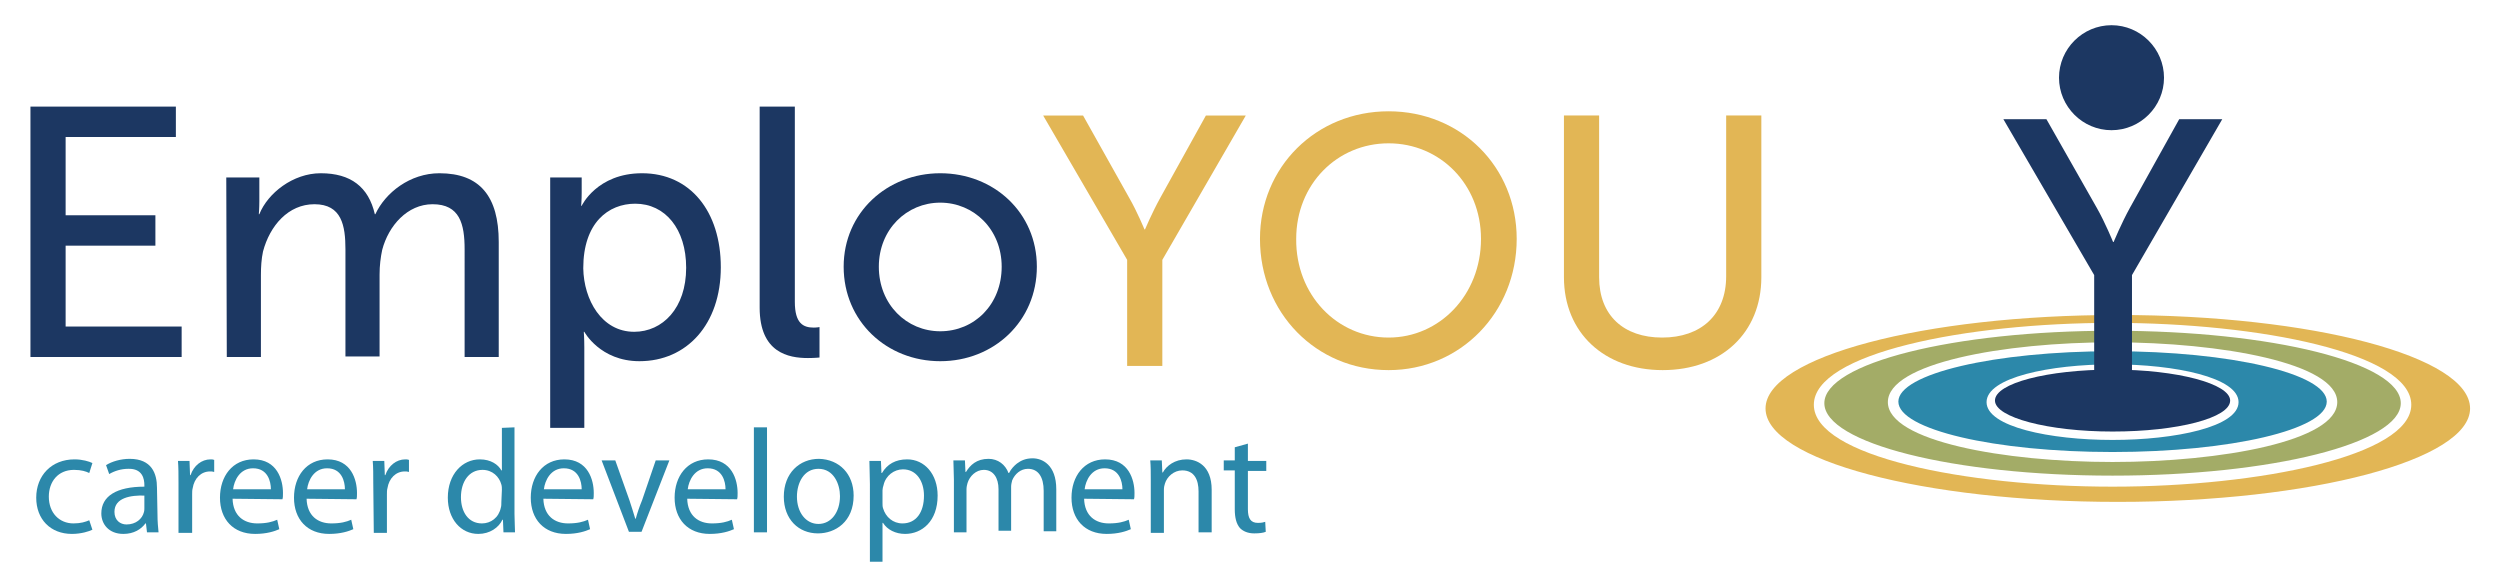 <?xml version="1.0" encoding="utf-8"?>
<!-- Generator: Adobe Illustrator 24.0.1, SVG Export Plug-In . SVG Version: 6.00 Build 0)  -->
<svg version="1.1" id="Laag_1" xmlns="http://www.w3.org/2000/svg" xmlns:xlink="http://www.w3.org/1999/xlink" x="0px" y="0px"
	 viewBox="0 0 476.2 107.7" style="enable-background:new 0 0 476.2 107.7;" xml:space="preserve">
<style type="text/css">
	.st0{fill:#E2B655;}
	.st1{fill:#A3AC67;}
	.st2{fill:#2C88AA;}
	.st3{fill:#1C3762;}
</style>
<path class="st0" d="M403.4,60c-37,0-67.1,8-67.1,17.8s30,17.8,67.1,17.8c37,0,67.1-8,67.1-17.8C470.5,67.9,440.5,60,403.4,60z
	 M402.4,92.7c-28,0-56.9-5.8-56.9-15.6s28.9-15.6,56.9-15.6s56.9,5.8,56.9,15.6C459.3,86.8,430.4,92.7,402.4,92.7z"/>
<path class="st1" d="M402.4,63c-30.3,0-54.9,6.2-54.9,13.8c0,7.6,24.6,13.8,54.9,13.8s54.9-6.2,54.9-13.8
	C457.3,69.1,432.7,63,402.4,63z M402.4,88c-20.7,0-42.8-4-42.8-11.4s22-11.4,42.8-11.4c20.7,0,42.8,4,42.8,11.4
	C445.2,84,423.1,88,402.4,88z"/>
<path class="st2" d="M402.4,66.9c-22.5,0-40.8,4.3-40.8,9.6s18.3,9.6,40.8,9.6s40.8-4.3,40.8-9.6S424.9,66.9,402.4,66.9z
	 M402.4,83.8c-11.9,0-24-2.5-24-7.2s12.1-7.2,24-7.2s24,2.5,24,7.2S414.3,83.8,402.4,83.8z"/>
<g>
	<path class="st3" d="M424.8,76.3c0,3.3-10,5.9-22.4,5.9c-12.3,0-22.4-2.7-22.4-5.9c0-3.3,10-5.9,22.4-5.9
		C414.7,70.4,424.8,73.1,424.8,76.3"/>
</g>
<g>
	<path class="st3" d="M398.9,52.4l-17.3-29.7h8.2l9.6,16.9c1.6,2.8,3.1,6.5,3.1,6.5h0.1c0,0,1.5-3.6,3.1-6.5l9.4-16.9h8.2
		l-17.2,29.7v21.8h-7.2L398.9,52.4L398.9,52.4z"/>
</g>
<path class="st3" d="M412.2,14.8c0,5.5-4.5,10-10,10s-10-4.5-10-10s4.5-10,10-10S412.2,9.3,412.2,14.8"/>
<g>
	<path class="st2" d="M17.6,100.9c-0.6,0.3-2.1,0.8-3.9,0.8c-4.1,0-6.8-2.8-6.8-6.9c0-4.2,2.9-7.3,7.3-7.3c1.5,0,2.8,0.4,3.4,0.7
		L17,90.1c-0.6-0.3-1.5-0.6-2.9-0.6c-3.1,0-4.8,2.3-4.8,5.1c0,3.1,2,5.1,4.7,5.1c1.4,0,2.3-0.3,3-0.6L17.6,100.9z"/>
	<path class="st2" d="M30,98.1c0,1.2,0.1,2.3,0.2,3.3H28l-0.2-1.7h-0.1c-0.8,1.1-2.2,2-4.2,2c-2.8,0-4.2-1.9-4.2-3.9
		c0-3.3,2.9-5.1,8.2-5.1v-0.3c0-1.1-0.3-3.2-3.1-3.1c-1.3,0-2.6,0.4-3.6,1l-0.6-1.7c1.1-0.7,2.8-1.2,4.5-1.2c4.2,0,5.2,2.8,5.2,5.5
		L30,98.1L30,98.1z M27.6,94.4c-2.7-0.1-5.8,0.4-5.8,3.1c0,1.6,1.1,2.4,2.3,2.4c1.8,0,3-1.1,3.3-2.3c0.1-0.3,0.1-0.6,0.1-0.8v-2.4
		H27.6z"/>
	<path class="st2" d="M34,92c0-1.6,0-3-0.1-4.2h2.2l0.1,2.7h0.1c0.6-1.8,2.1-3,3.8-3c0.3,0,0.4,0,0.7,0.1v2.3
		c-0.3-0.1-0.5-0.1-0.8-0.1c-1.7,0-3,1.3-3.3,3.2c-0.1,0.3-0.1,0.8-0.1,1.2v7.3H34V92z"/>
	<path class="st2" d="M44.3,95c0.1,3.3,2.2,4.7,4.7,4.7c1.8,0,2.9-0.3,3.8-0.7l0.4,1.8c-0.9,0.4-2.4,0.9-4.6,0.9
		c-4.2,0-6.7-2.8-6.7-6.9s2.4-7.3,6.4-7.3c4.5,0,5.6,3.9,5.6,6.4c0,0.5,0,0.9-0.1,1.2L44.3,95L44.3,95z M51.6,93.2
		c0-1.5-0.6-4-3.4-4c-2.5,0-3.6,2.3-3.8,4H51.6z"/>
	<path class="st2" d="M58.4,95c0.1,3.3,2.2,4.7,4.7,4.7c1.8,0,2.9-0.3,3.8-0.7l0.4,1.8c-0.9,0.4-2.4,0.9-4.6,0.9
		c-4.2,0-6.7-2.8-6.7-6.9s2.4-7.3,6.4-7.3c4.5,0,5.6,3.9,5.6,6.4c0,0.5,0,0.9-0.1,1.2L58.4,95L58.4,95z M65.7,93.2
		c0-1.5-0.6-4-3.4-4c-2.5,0-3.6,2.3-3.8,4H65.7z"/>
	<path class="st2" d="M71.1,92c0-1.6,0-3-0.1-4.2h2.2l0.1,2.7h0.1c0.6-1.8,2.1-3,3.8-3c0.3,0,0.4,0,0.7,0.1v2.3
		c-0.3-0.1-0.5-0.1-0.8-0.1c-1.7,0-3,1.3-3.3,3.2c-0.1,0.3-0.1,0.8-0.1,1.2v7.3h-2.5L71.1,92L71.1,92z"/>
	<path class="st2" d="M98,81.4v16.5c0,1.2,0.1,2.6,0.1,3.5h-2.2L95.8,99h-0.1c-0.7,1.5-2.4,2.7-4.6,2.7c-3.3,0-5.8-2.8-5.8-6.9
		c0-4.5,2.8-7.3,6.1-7.3c2.1,0,3.5,1,4.1,2.1h0.1v-8.1L98,81.4L98,81.4z M95.6,93.3c0-0.3,0-0.7-0.1-1c-0.4-1.5-1.7-2.8-3.6-2.8
		c-2.6,0-4.1,2.3-4.1,5.2c0,2.8,1.4,5,4,5c1.7,0,3.2-1.1,3.6-3c0.1-0.3,0.1-0.7,0.1-1.1L95.6,93.3L95.6,93.3z"/>
	<path class="st2" d="M103.5,95c0.1,3.3,2.2,4.7,4.7,4.7c1.8,0,2.9-0.3,3.8-0.7l0.4,1.8c-0.9,0.4-2.4,0.9-4.6,0.9
		c-4.2,0-6.7-2.8-6.7-6.9s2.4-7.3,6.4-7.3c4.5,0,5.6,3.9,5.6,6.4c0,0.5,0,0.9-0.1,1.2L103.5,95L103.5,95z M110.8,93.2
		c0-1.5-0.6-4-3.4-4c-2.5,0-3.6,2.3-3.8,4H110.8z"/>
	<path class="st2" d="M117.2,87.7l2.7,7.6c0.4,1.3,0.8,2.4,1.1,3.5h0.1c0.3-1.1,0.7-2.3,1.2-3.5l2.6-7.6h2.6l-5.3,13.6h-2.4
		l-5.2-13.6H117.2z"/>
	<path class="st2" d="M130.9,95c0.1,3.3,2.2,4.7,4.7,4.7c1.8,0,2.9-0.3,3.8-0.7l0.4,1.8c-0.9,0.4-2.4,0.9-4.6,0.9
		c-4.2,0-6.7-2.8-6.7-6.9s2.4-7.3,6.4-7.3c4.5,0,5.6,3.9,5.6,6.4c0,0.5,0,0.9-0.1,1.2L130.9,95L130.9,95z M138.2,93.2
		c0-1.5-0.6-4-3.4-4c-2.5,0-3.6,2.3-3.8,4H138.2z"/>
	<path class="st2" d="M143.6,81.4h2.5v20h-2.5V81.4z"/>
	<path class="st2" d="M162.6,94.4c0,5-3.5,7.2-6.8,7.2c-3.7,0-6.5-2.7-6.5-7c0-4.5,3-7.2,6.7-7.2C159.9,87.5,162.6,90.3,162.6,94.4z
		 M151.8,94.6c0,3,1.7,5.2,4.1,5.2c2.4,0,4.1-2.2,4.1-5.3c0-2.3-1.2-5.2-4.1-5.2C153.1,89.3,151.8,92,151.8,94.6z"/>
	<path class="st2" d="M165.7,92.2c0-1.7-0.1-3.1-0.1-4.4h2.2l0.1,2.3h0.1c1-1.7,2.6-2.6,4.8-2.6c3.3,0,5.8,2.8,5.8,6.9
		c0,4.9-3,7.3-6.2,7.3c-1.8,0-3.4-0.8-4.2-2.1h-0.1v7.4h-2.4L165.7,92.2L165.7,92.2z M168.1,95.8c0,0.4,0,0.7,0.1,1
		c0.5,1.7,1.9,2.9,3.7,2.9c2.6,0,4.1-2.1,4.1-5.3c0-2.7-1.4-5-4-5c-1.7,0-3.3,1.2-3.7,3c-0.1,0.3-0.2,0.7-0.2,1L168.1,95.8
		L168.1,95.8z"/>
	<path class="st2" d="M181.7,91.4c0-1.4-0.1-2.6-0.1-3.7h2.2l0.1,2.2h0.1c0.8-1.3,2-2.5,4.3-2.5c1.8,0,3.2,1.1,3.8,2.7h0.1
		c0.4-0.8,1-1.4,1.5-1.8c0.8-0.6,1.7-1,3-1c1.8,0,4.5,1.2,4.5,5.9v8h-2.4v-7.7c0-2.6-1-4.2-3-4.2c-1.4,0-2.5,1-3,2.2
		c-0.1,0.4-0.2,0.8-0.2,1.2v8.4h-2.4v-7.9c0-2.2-1-3.7-2.8-3.7c-1.5,0-2.7,1.2-3.1,2.5c-0.1,0.3-0.2,0.8-0.2,1.2v8.2h-2.4
		L181.7,91.4L181.7,91.4z"/>
	<path class="st2" d="M206.5,95c0.1,3.3,2.2,4.7,4.7,4.7c1.8,0,2.9-0.3,3.8-0.7l0.4,1.8c-0.9,0.4-2.4,0.9-4.6,0.9
		c-4.2,0-6.7-2.8-6.7-6.9s2.4-7.3,6.4-7.3c4.5,0,5.6,3.9,5.6,6.4c0,0.5,0,0.9-0.1,1.2L206.5,95L206.5,95z M213.8,93.2
		c0-1.5-0.6-4-3.4-4c-2.5,0-3.6,2.3-3.8,4H213.8z"/>
	<path class="st2" d="M219.2,91.4c0-1.4,0-2.6-0.1-3.7h2.2l0.1,2.3h0.1c0.7-1.3,2.3-2.5,4.5-2.5c1.9,0,4.8,1.1,4.8,5.8v8.1h-2.5
		v-7.8c0-2.2-0.8-4-3.1-4c-1.6,0-2.9,1.2-3.3,2.5c-0.1,0.3-0.2,0.7-0.2,1.2v8.2h-2.5V91.4z"/>
	<path class="st2" d="M237.7,84.5v3.3h3.5v1.9h-3.5V97c0,1.7,0.5,2.6,1.9,2.6c0.7,0,1.1-0.1,1.4-0.2l0.1,1.9
		c-0.5,0.2-1.2,0.3-2.2,0.3c-1.2,0-2.1-0.4-2.7-1c-0.7-0.8-1-2-1-3.6v-7.4h-2.1v-1.9h2.1v-2.5L237.7,84.5z"/>
</g>
<g>
	<path class="st3" d="M5.8,20.3h27.7v5.8h-21V41h17.1v5.8H12.5v15.4h22.1V68H5.8V20.3z"/>
	<path class="st3" d="M43.1,33.8h6.3v4.5c0,1.4-0.1,2.5-0.1,2.5h0.1c1.6-4,6.4-7.8,11.7-7.8c5.7,0,9.1,2.6,10.3,7.8h0.1
		c1.9-4.1,6.6-7.8,12.2-7.8C91.4,33,95,37.4,95,46.1V68h-6.5V47.5c0-4.8-0.9-8.6-6.1-8.6c-4.8,0-8.4,4.1-9.6,8.7
		c-0.3,1.4-0.5,3-0.5,4.7v15.6h-6.5V47.5c0-4.5-0.7-8.6-5.9-8.6c-5,0-8.5,4.1-9.8,9c-0.3,1.4-0.4,2.9-0.4,4.5V68h-6.5L43.1,33.8
		L43.1,33.8z"/>
	<path class="st3" d="M104.8,33.8h6v2.9c0,1.4-0.1,2.5-0.1,2.5h0.1c0,0,2.9-6.2,11.5-6.2c9.2,0,15,7.3,15,17.9
		c0,10.9-6.5,17.9-15.5,17.9c-7.5,0-10.5-5.6-10.5-5.6h-0.1c0,0,0.1,1.2,0.1,3v15.3h-6.5V33.8z M120.8,63.2c5.4,0,9.9-4.5,9.9-12.2
		c0-7.4-4-12.2-9.7-12.2c-5.1,0-9.9,3.6-9.9,12.3C111.2,57.1,114.6,63.2,120.8,63.2z"/>
	<path class="st3" d="M144.9,20.3h6.5v37.2c0,4.1,1.6,4.9,3.6,4.9c0.6,0,1.1-0.1,1.1-0.1v5.8c0,0-1,0.1-2.2,0.1
		c-3.7,0-9.2-1-9.2-9.6V20.3H144.9z"/>
	<path class="st3" d="M179.1,33c10.2,0,18.4,7.5,18.4,17.8c0,10.4-8.2,18-18.4,18s-18.4-7.6-18.4-18C160.7,40.5,169,33,179.1,33z
		 M179.1,63.1c6.5,0,11.7-5.1,11.7-12.3c0-7.1-5.3-12.2-11.7-12.2s-11.7,5.1-11.7,12.2C167.4,58,172.7,63.1,179.1,63.1z"/>
</g>
<g>
	<path class="st0" d="M214.7,49.5l-16-27.5h7.6l8.8,15.7c1.5,2.6,2.9,6,2.9,6h0.1c0,0,1.4-3.3,2.9-6l8.7-15.7h7.6l-15.9,27.5v20.2
		h-6.7V49.5z"/>
	<path class="st0" d="M264.5,21.2c13.8,0,24.4,10.6,24.4,24.3c0,14-10.7,25-24.4,25c-13.8,0-24.5-10.9-24.5-25
		C240,31.8,250.7,21.2,264.5,21.2z M264.5,64.3c9.7,0,17.6-8.1,17.6-18.8c0-10.4-7.8-18.2-17.6-18.2s-17.6,7.8-17.6,18.2
		C246.8,56.2,254.7,64.3,264.5,64.3z"/>
	<path class="st0" d="M297.9,22h6.7v30.8c0,7.3,4.7,11.5,12,11.5c7.4,0,12.2-4.3,12.2-11.7V22h6.7v30.8c0,10.6-7.6,17.7-18.8,17.7
		c-11.1,0-18.8-7.1-18.8-17.7L297.9,22L297.9,22z"/>
</g>
</svg>
